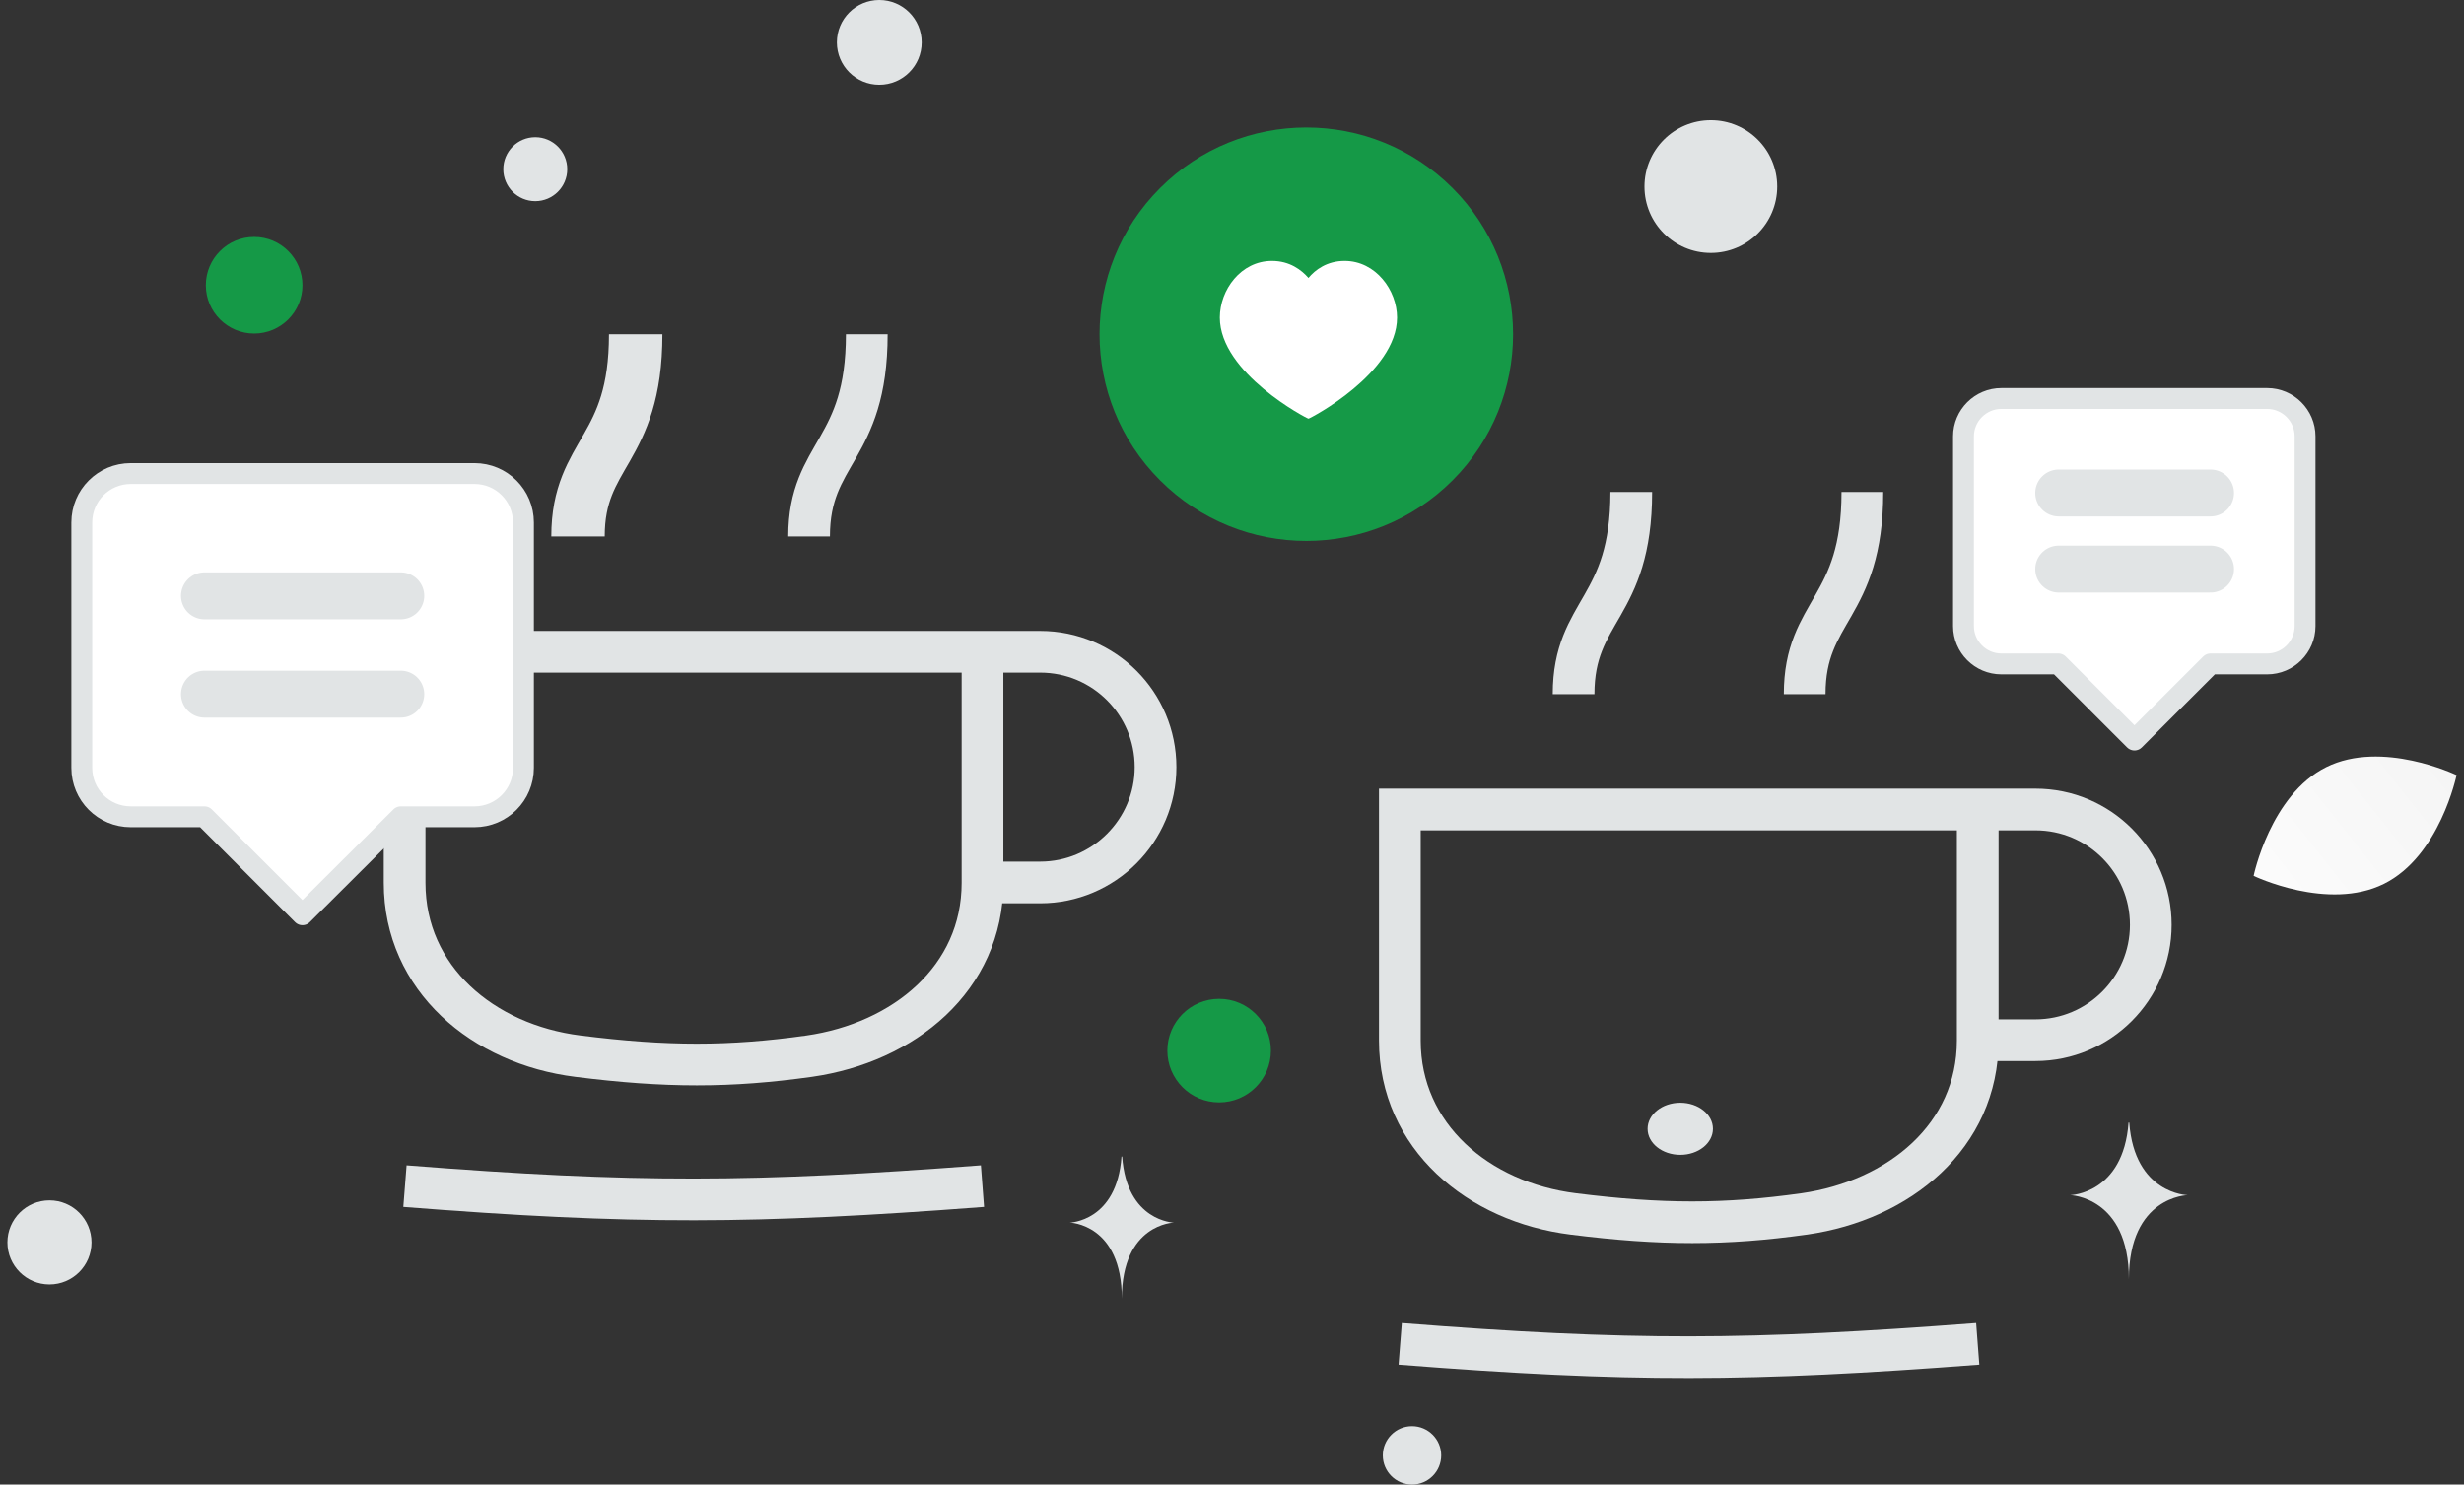 <svg width="229" height="138" viewBox="0 0 229 138" fill="none" xmlns="http://www.w3.org/2000/svg">
<rect x="0" y="0" width="229" height="138" fill="#333333" stroke="none"/>
<g id="Group 186">
<path id="Vector" d="M221.56 82.16C216.361 84.744 209.449 81.418 209.449 81.418C209.449 81.418 211 73.893 216.199 71.309C221.399 68.725 228.31 72.052 228.31 72.052C228.31 72.052 226.76 79.577 221.56 82.16Z" fill="url(#paint0_linear_823_3944)"/>
<path id="Vector_2" d="M113.305 102.475C115.963 102.475 118.117 100.32 118.117 97.662C118.117 95.005 115.963 92.85 113.305 92.85C110.647 92.85 108.493 95.005 108.493 97.662C108.493 100.32 110.647 102.475 113.305 102.475Z" fill="#159947"/>
<path id="Vector_3" d="M41.608 63.494C44.587 63.494 47.002 61.079 47.002 58.1C47.002 55.121 44.587 52.707 41.608 52.707C38.63 52.707 36.215 55.121 36.215 58.1C36.215 61.079 38.63 63.494 41.608 63.494Z" fill="#159947"/>
<path id="Vector_4" d="M23.619 31.004C26.099 31.004 28.109 28.994 28.109 26.515C28.109 24.036 26.099 22.026 23.619 22.026C21.14 22.026 19.13 24.036 19.13 26.515C19.13 28.994 21.14 31.004 23.619 31.004Z" fill="#159947"/>
<path id="Vector_5" d="M131.229 138C132.727 138 133.942 136.785 133.942 135.287C133.942 133.789 132.727 132.574 131.229 132.574C129.731 132.574 128.516 133.789 128.516 135.287C128.516 136.785 129.731 138 131.229 138Z" fill="#E1E4E5"/>
<path id="Vector_6" d="M4.597 119.398C6.755 119.398 8.505 117.648 8.505 115.49C8.505 113.332 6.755 111.582 4.597 111.582C2.439 111.582 0.689 113.332 0.689 115.49C0.689 117.648 2.439 119.398 4.597 119.398Z" fill="#E1E4E5"/>
<path id="Vector_7" d="M49.747 18.699C51.388 18.699 52.718 17.369 52.718 15.728C52.718 14.087 51.388 12.757 49.747 12.757C48.106 12.757 46.776 14.087 46.776 15.728C46.776 17.369 48.106 18.699 49.747 18.699Z" fill="#E1E4E5"/>
<path id="Vector_8" d="M13.543 56.744C15.184 56.744 16.515 55.413 16.515 53.773C16.515 52.132 15.184 50.801 13.543 50.801C11.902 50.801 10.572 52.132 10.572 53.773C10.572 55.413 11.902 56.744 13.543 56.744Z" fill="#E1E4E5"/>
<path id="Vector_9" d="M81.72 7.88C83.896 7.88 85.66 6.116 85.66 3.94C85.66 1.764 83.896 0 81.72 0C79.544 0 77.779 1.764 77.779 3.94C77.779 6.116 79.544 7.88 81.72 7.88Z" fill="#E1E4E5"/>
<path id="Vector_10" d="M156.162 107.351C157.838 107.351 159.197 106.267 159.197 104.929C159.197 103.591 157.838 102.507 156.162 102.507C154.485 102.507 153.126 103.591 153.126 104.929C153.126 106.267 154.485 107.351 156.162 107.351Z" fill="#E1E4E5"/>
<path id="Vector_11" d="M159.003 23.511C162.41 23.511 165.172 20.75 165.172 17.343C165.172 13.936 162.41 11.174 159.003 11.174C155.597 11.174 152.835 13.936 152.835 17.343C152.835 20.75 155.597 23.511 159.003 23.511Z" fill="#E1E4E5"/>
<path id="Vector_12" d="M197.823 104.348H197.888C198.372 111.001 203.313 111.098 203.313 111.098C203.313 111.098 197.855 111.194 197.855 118.913C197.855 111.227 192.397 111.098 192.397 111.098C192.397 111.098 197.339 111.001 197.823 104.348ZM104.23 107.513H104.294C104.714 113.552 109.106 113.649 109.106 113.649C109.106 113.649 104.262 113.746 104.262 120.722C104.262 113.746 99.418 113.649 99.418 113.649C99.418 113.649 103.81 113.552 104.23 107.513Z" fill="#E1E4E5"/>
<path id="Vector_13" d="M59.08 31.069C59.08 41.985 53.719 41.985 53.719 49.865" stroke="#E1E4E5" stroke-width="4.965" stroke-linejoin="round"/>
<path id="Vector_14" d="M80.557 31.069C80.557 41.985 75.196 41.985 75.196 49.865" stroke="#E1E4E5" stroke-width="3.876" stroke-linejoin="round"/>
<path id="Vector_15" d="M91.311 110.258C70.093 111.873 58.983 111.937 37.636 110.258" stroke="#E1E4E5" stroke-width="3.876"/>
<path id="Vector_16" d="M91.312 60.587H37.636H37.604V82.064C37.604 90.977 44.903 97.081 53.719 98.179C61.922 99.213 67.832 99.213 75.196 98.179C84.013 96.92 91.312 90.945 91.312 82.064V60.587ZM91.312 60.587H96.673C102.615 60.587 107.395 65.399 107.395 71.309C107.395 77.219 102.583 82.031 96.673 82.031H91.312" stroke="#E1E4E5" stroke-width="3.876" stroke-linejoin="round"/>
<path id="Vector_17" d="M151.608 45.731C151.608 56.647 146.247 56.647 146.247 64.527M173.085 45.731C173.085 56.647 167.723 56.647 167.723 64.527M183.807 124.92C162.588 126.535 151.479 126.6 130.131 124.92M183.807 75.249H130.131H130.099V96.726C130.099 105.64 137.398 111.744 146.214 112.842C154.418 113.875 160.328 113.875 167.691 112.842C176.508 111.582 183.807 105.607 183.807 96.726V75.249ZM183.807 75.249H189.168C195.11 75.249 199.89 80.061 199.89 85.972C199.89 91.882 195.078 96.694 189.168 96.694H183.807" stroke="#E1E4E5" stroke-width="3.876"/>
<path id="Vector_18" d="M134.995 44.654C142.499 37.15 142.499 24.983 134.995 17.479C127.49 9.975 115.324 9.975 107.819 17.479C100.315 24.983 100.315 37.15 107.819 44.654C115.324 52.159 127.49 52.159 134.995 44.654Z" fill="#159947"/>
<path id="Vector_19" fill-rule="evenodd" clip-rule="evenodd" d="M124.964 24.254C127.87 24.254 129.84 26.999 129.84 29.518C129.84 34.686 121.734 38.916 121.605 38.916C121.476 38.916 113.369 34.686 113.369 29.518C113.369 26.967 115.307 24.254 118.214 24.254C119.861 24.254 120.959 25.094 121.605 25.837C122.219 25.094 123.317 24.254 124.964 24.254ZM28.108 85.035L19.001 75.927H12.154C9.635 75.927 7.601 73.893 7.601 71.374V48.573C7.601 46.054 9.635 44.019 12.154 44.019H44.095C46.614 44.019 48.649 46.054 48.649 48.573V71.374C48.649 73.893 46.614 75.927 44.095 75.927H37.248L28.108 85.035Z" fill="white"/>
<path id="Vector_20" d="M28.108 85.035L19.001 75.927H12.154C9.635 75.927 7.601 73.893 7.601 71.374V48.573C7.601 46.054 9.635 44.019 12.154 44.019H44.095C46.614 44.019 48.649 46.054 48.649 48.573V71.374C48.649 73.893 46.614 75.927 44.095 75.927H37.248L28.108 85.035Z" stroke="#E1E4E5" stroke-width="1.938" stroke-linecap="round" stroke-linejoin="round"/>
<path id="Vector_21" d="M37.248 64.527H19.001M19.001 55.387H37.248" stroke="#E1E4E5" stroke-width="4.36" stroke-linecap="round" stroke-linejoin="round"/>
<path id="Vector_22" fill-rule="evenodd" clip-rule="evenodd" d="M198.372 68.79L191.299 61.717H186.003C184.065 61.717 182.483 60.135 182.483 58.197V40.563C182.483 38.626 184.065 37.043 186.003 37.043H210.709C212.647 37.043 214.229 38.626 214.229 40.563V58.197C214.229 60.135 212.647 61.717 210.709 61.717H205.445L198.372 68.79Z" fill="white"/>
<path id="Vector_23" d="M198.372 68.79L191.299 61.717H186.003C184.065 61.717 182.483 60.135 182.483 58.197V40.563C182.483 38.626 184.065 37.043 186.003 37.043H210.709C212.647 37.043 214.229 38.626 214.229 40.563V58.197C214.229 60.135 212.647 61.717 210.709 61.717H205.445L198.372 68.79Z" stroke="#E1E4E5" stroke-width="1.938" stroke-linecap="round" stroke-linejoin="round"/>
<path id="Vector_24" d="M205.445 52.901H191.332M191.332 45.828H205.445" stroke="#E1E4E5" stroke-width="4.36" stroke-linecap="round" stroke-linejoin="round"/>
</g>
<defs>
<linearGradient id="paint0_linear_823_3944" x1="201.652" y1="90.358" x2="244.627" y2="56.364" gradientUnits="userSpaceOnUse">
<stop stop-color="white"/>
<stop offset="1" stop-color="#EEEEEE"/>
</linearGradient>
</defs>
</svg>
